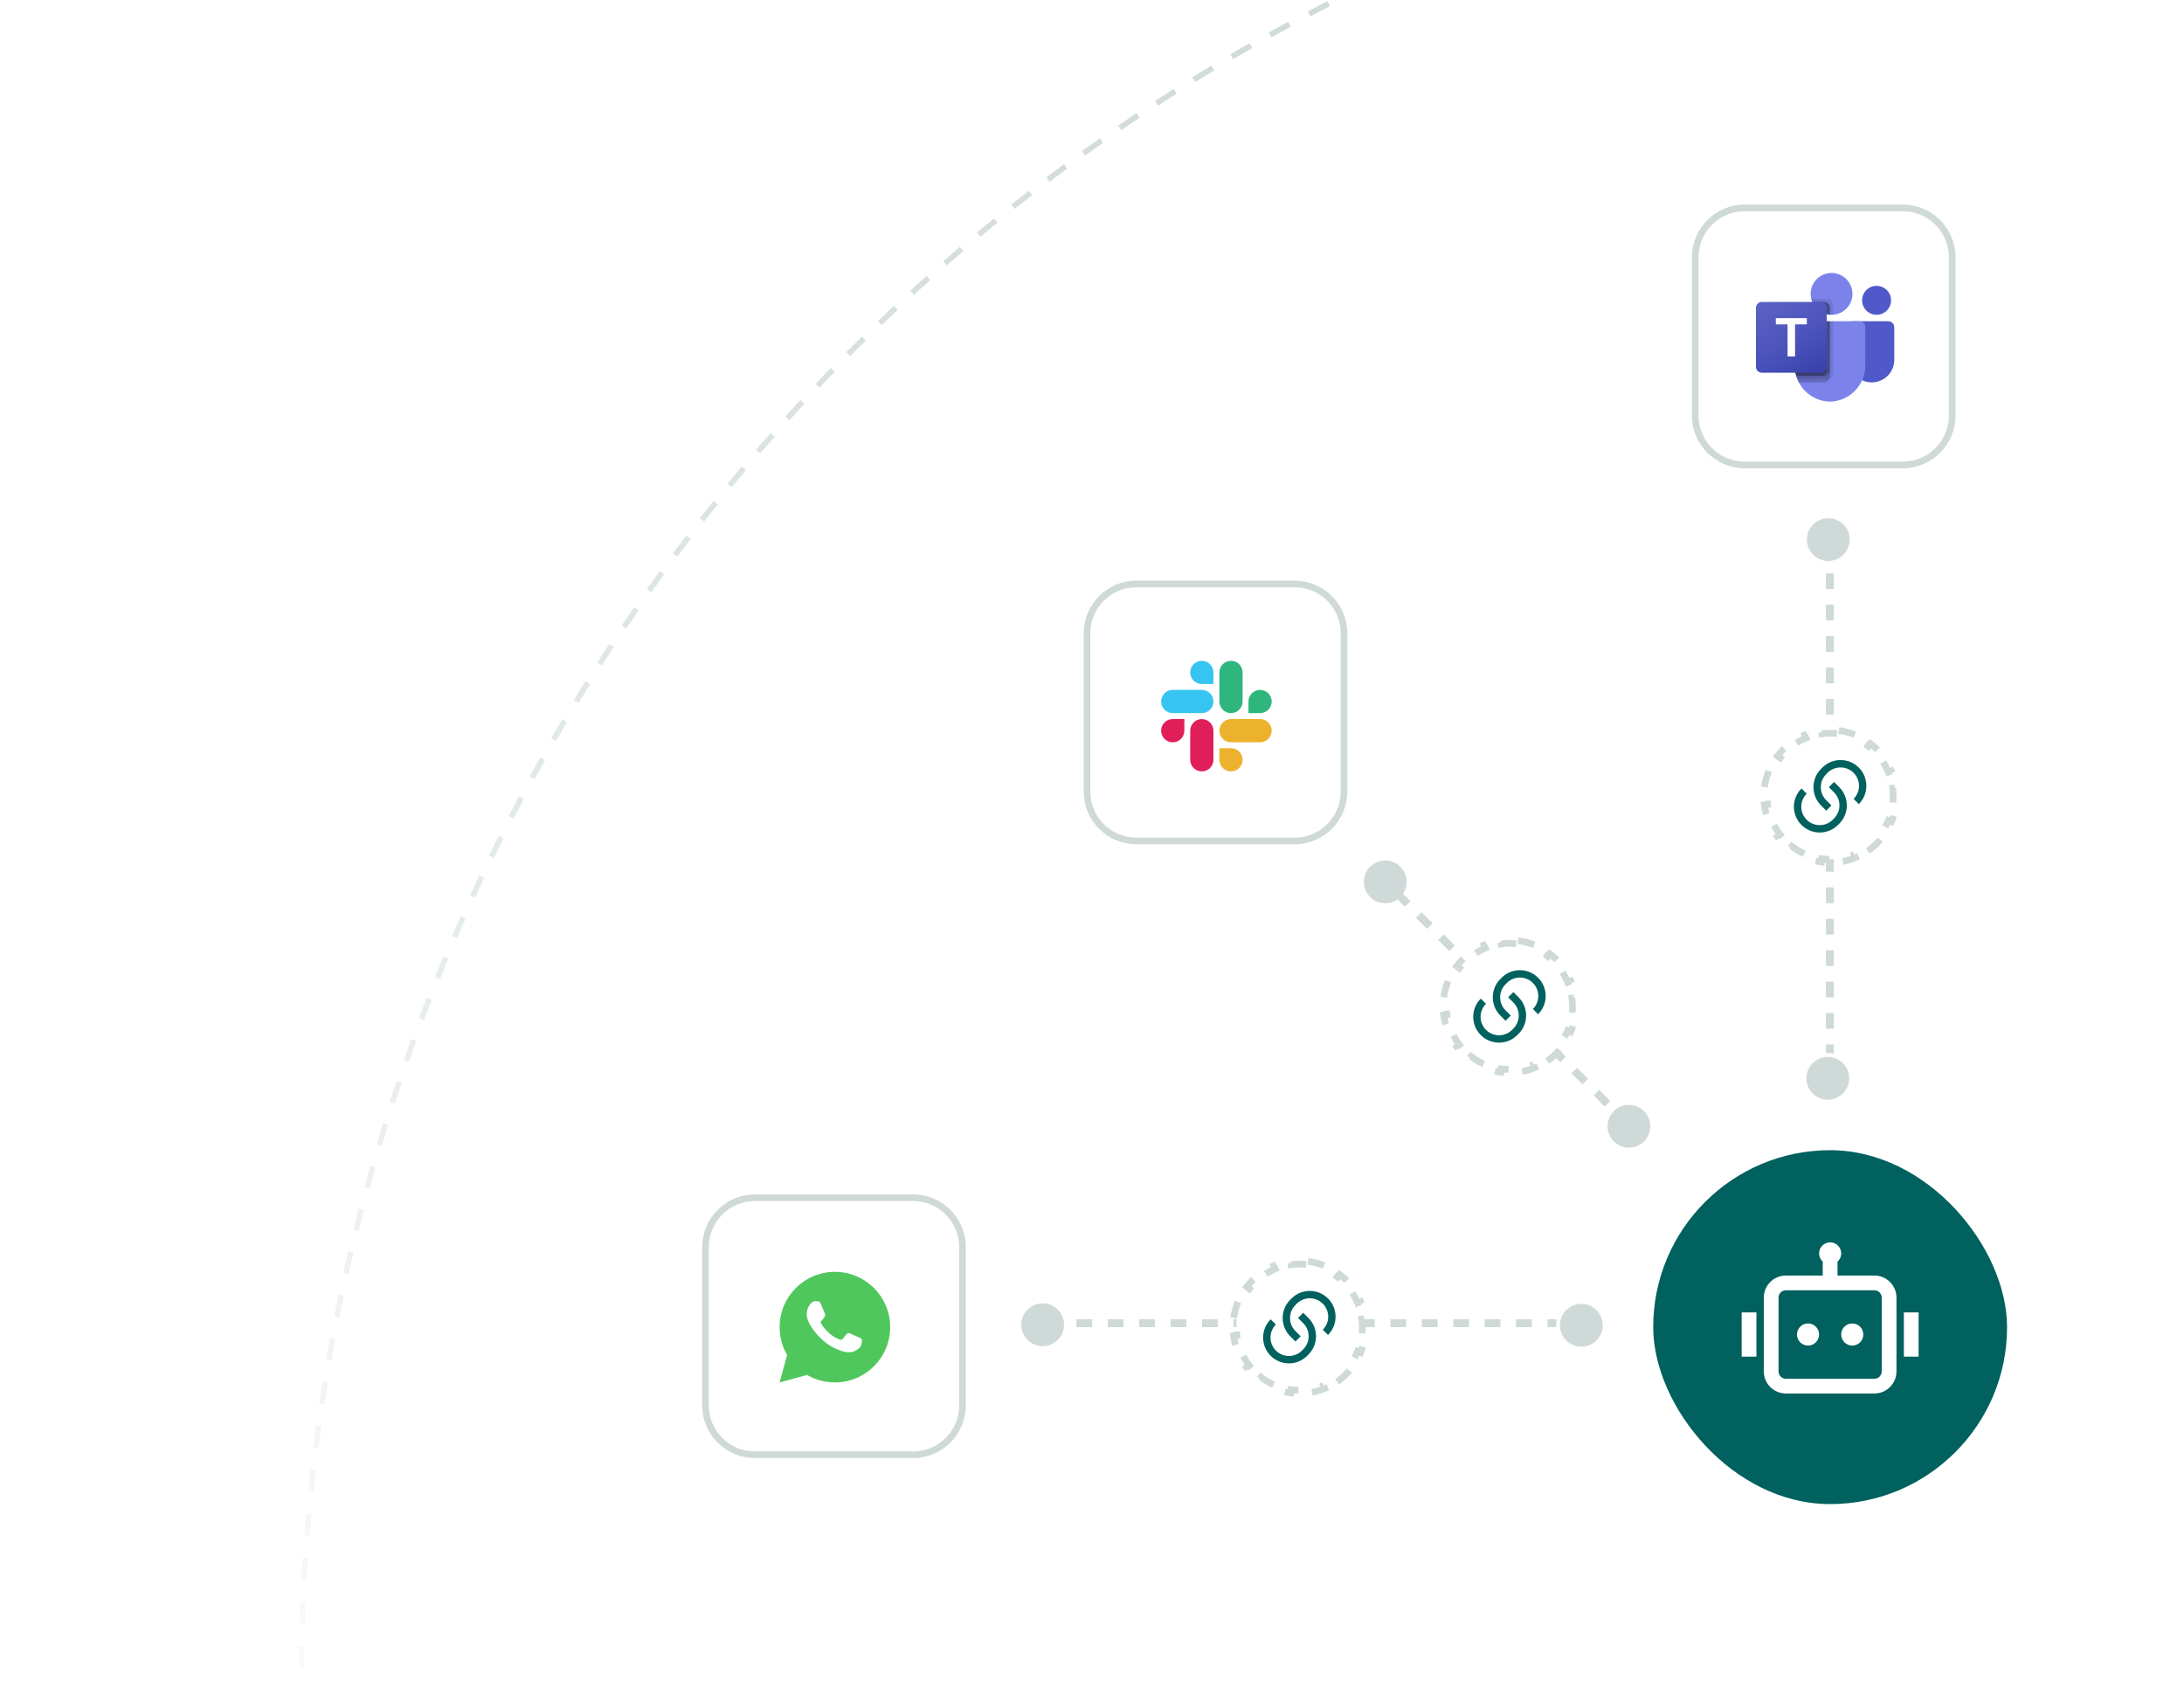 <svg width="395" height="304" viewBox="0 0 395 304" fill="none" xmlns="http://www.w3.org/2000/svg">
<rect x="0" y="0" width="395" height="304" fill="#333333" stroke="none"/>
<g clip-path="url(#clip0_357_1054)">
<rect width="395" height="304" fill="white"/>
<rect x="299" y="208" width="64" height="64" rx="32" fill="#00615E"/>
<path d="M333 226.667C333 227.259 332.743 227.791 332.333 228.157V230.667H339C341.209 230.667 343 232.458 343 234.667V248C343 250.209 341.209 252 339 252H323C320.791 252 319 250.209 319 248V234.667C319 232.458 320.791 230.667 323 230.667H329.667V228.157C329.257 227.791 329 227.259 329 226.667C329 225.562 329.895 224.667 331 224.667C332.105 224.667 333 225.562 333 226.667ZM323 233.333C322.264 233.333 321.667 233.93 321.667 234.667V248C321.667 248.736 322.264 249.333 323 249.333H339C339.736 249.333 340.333 248.736 340.333 248V234.667C340.333 233.93 339.736 233.333 339 233.333H332.333H329.667H323ZM317.667 237.333H315V245.333H317.667V237.333ZM344.333 237.333H347V245.333H344.333V237.333ZM327 243.333C328.105 243.333 329 242.438 329 241.333C329 240.229 328.105 239.333 327 239.333C325.895 239.333 325 240.229 325 241.333C325 242.438 325.895 243.333 327 243.333ZM335 243.333C336.105 243.333 337 242.438 337 241.333C337 240.229 336.105 239.333 335 239.333C333.895 239.333 333 240.229 333 241.333C333 242.438 333.895 243.333 335 243.333Z" fill="white"/>
<circle cx="250.536" cy="159.471" r="4.221" transform="rotate(-45 250.536 159.471)" fill="#CED9D8" stroke="white" stroke-width="0.71"/>
<line x1="252.582" y1="161.456" x2="295.008" y2="203.882" stroke="#CED9D8" stroke-width="1.42" stroke-dasharray="2.84 2.84"/>
<circle cx="294.613" cy="203.677" r="4.221" transform="rotate(-45 294.613 203.677)" fill="#CED9D8" stroke="white" stroke-width="0.71"/>
<circle cx="188.576" cy="239.576" r="4.221" transform="rotate(-90 188.576 239.576)" fill="#CED9D8" stroke="white" stroke-width="0.71"/>
<line x1="189" y1="239.29" x2="286" y2="239.29" stroke="#CED9D8" stroke-width="1.42" stroke-dasharray="2.84 2.84"/>
<circle cx="286.002" cy="239.667" r="4.221" transform="rotate(-90 286.002 239.667)" fill="#CED9D8" stroke="white" stroke-width="0.71"/>
<circle cx="330.667" cy="97.576" r="4.221" fill="#CED9D8" stroke="white" stroke-width="0.71"/>
<line x1="330.953" y1="98" x2="330.953" y2="195" stroke="#CED9D8" stroke-width="1.42" stroke-dasharray="2.84 2.84"/>
<circle cx="330.576" cy="195.002" r="4.221" fill="#CED9D8" stroke="white" stroke-width="0.71"/>
<path d="M236.566 228.102C237.625 228.24 238.639 228.517 239.592 228.912L239.363 229.465C240.29 229.849 241.155 230.352 241.939 230.955L242.304 230.481C243.135 231.12 243.879 231.864 244.518 232.695L244.045 233.061C244.648 233.845 245.151 234.71 245.535 235.637L246.087 235.407C246.482 236.36 246.759 237.374 246.897 238.433L246.304 238.511C246.367 238.998 246.4 239.495 246.4 240C246.4 240.505 246.367 241.002 246.304 241.489L246.897 241.566C246.759 242.625 246.482 243.639 246.087 244.592L245.535 244.363C245.151 245.29 244.648 246.155 244.045 246.939L244.518 247.304C243.879 248.135 243.135 248.879 242.304 249.518L241.939 249.045C241.155 249.648 240.29 250.151 239.363 250.535L239.592 251.087C238.639 251.482 237.625 251.759 236.566 251.897L236.489 251.304C236.002 251.367 235.505 251.4 235 251.4C234.495 251.4 233.998 251.367 233.511 251.304L233.433 251.897C232.374 251.759 231.36 251.482 230.407 251.087L230.637 250.535C229.71 250.151 228.845 249.648 228.061 249.045L227.695 249.518C226.864 248.879 226.12 248.135 225.481 247.304L225.955 246.939C225.352 246.155 224.849 245.29 224.465 244.363L223.912 244.592C223.517 243.639 223.24 242.625 223.102 241.566L223.696 241.489C223.633 241.002 223.6 240.505 223.6 240C223.6 239.495 223.633 238.998 223.696 238.511L223.102 238.433C223.24 237.374 223.517 236.36 223.912 235.407L224.465 235.637C224.849 234.71 225.352 233.845 225.955 233.061L225.481 232.695C226.12 231.864 226.864 231.12 227.695 230.481L228.061 230.955C228.845 230.352 229.71 229.849 230.637 229.465L230.407 228.912C231.36 228.517 232.374 228.24 233.433 228.102L233.511 228.696C233.998 228.633 234.495 228.6 235 228.6C235.505 228.6 236.002 228.633 236.489 228.696L236.566 228.102Z" fill="white"/>
<path d="M236.566 228.102C237.625 228.24 238.639 228.517 239.592 228.912L239.363 229.465C240.29 229.849 241.155 230.352 241.939 230.955L242.304 230.481C243.135 231.12 243.879 231.864 244.518 232.695L244.045 233.061C244.648 233.845 245.151 234.71 245.535 235.637L246.087 235.407C246.482 236.36 246.759 237.374 246.897 238.433L246.304 238.511C246.367 238.998 246.4 239.495 246.4 240C246.4 240.505 246.367 241.002 246.304 241.489L246.897 241.566C246.759 242.625 246.482 243.639 246.087 244.592L245.535 244.363C245.151 245.29 244.648 246.155 244.045 246.939L244.518 247.304C243.879 248.135 243.135 248.879 242.304 249.518L241.939 249.045C241.155 249.648 240.29 250.151 239.363 250.535L239.592 251.087C238.639 251.482 237.625 251.759 236.566 251.897L236.489 251.304C236.002 251.367 235.505 251.4 235 251.4C234.495 251.4 233.998 251.367 233.511 251.304L233.433 251.897C232.374 251.759 231.36 251.482 230.407 251.087L230.637 250.535C229.71 250.151 228.845 249.648 228.061 249.045L227.695 249.518C226.864 248.879 226.12 248.135 225.481 247.304L225.955 246.939C225.352 246.155 224.849 245.29 224.465 244.363L223.912 244.592C223.517 243.639 223.24 242.625 223.102 241.566L223.696 241.489C223.633 241.002 223.6 240.505 223.6 240C223.6 239.495 223.633 238.998 223.696 238.511L223.102 238.433C223.24 237.374 223.517 236.36 223.912 235.407L224.465 235.637C224.849 234.71 225.352 233.845 225.955 233.061L225.481 232.695C226.12 231.864 226.864 231.12 227.695 230.481L228.061 230.955C228.845 230.352 229.71 229.849 230.637 229.465L230.407 228.912C231.36 228.517 232.374 228.24 233.433 228.102L233.511 228.696C233.998 228.633 234.495 228.6 235 228.6C235.505 228.6 236.002 228.633 236.489 228.696L236.566 228.102Z" stroke="#CED9D8" stroke-width="1.2" stroke-dasharray="3 3"/>
<path d="M235.707 237.407L236.65 238.35C238.472 240.173 238.472 243.127 236.65 244.95L236.414 245.185C234.592 247.008 231.637 247.008 229.815 245.185C227.992 243.363 227.992 240.408 229.815 238.586L230.757 239.529C229.456 240.83 229.456 242.941 230.757 244.243C232.059 245.544 234.17 245.544 235.471 244.243L235.707 244.007C237.009 242.705 237.009 240.595 235.707 239.293L234.764 238.35L235.707 237.407ZM240.185 241.414L239.243 240.471C240.544 239.17 240.544 237.059 239.243 235.757C237.941 234.456 235.83 234.456 234.529 235.757L234.293 235.993C232.991 237.295 232.991 239.405 234.293 240.707L235.236 241.65L234.293 242.593L233.35 241.65C231.528 239.828 231.528 236.873 233.35 235.05L233.586 234.815C235.408 232.992 238.363 232.992 240.185 234.815C242.008 236.637 242.008 239.592 240.185 241.414Z" fill="#00615E"/>
<path d="M274.566 170.102C275.625 170.24 276.639 170.517 277.592 170.912L277.363 171.465C278.29 171.849 279.155 172.352 279.939 172.955L280.304 172.481C281.135 173.12 281.879 173.864 282.518 174.695L282.045 175.061C282.648 175.845 283.151 176.71 283.535 177.637L284.087 177.407C284.482 178.36 284.759 179.374 284.897 180.433L284.304 180.511C284.367 180.998 284.4 181.495 284.4 182C284.4 182.505 284.367 183.002 284.304 183.489L284.897 183.566C284.759 184.625 284.482 185.639 284.087 186.592L283.535 186.363C283.151 187.29 282.648 188.155 282.045 188.939L282.518 189.304C281.879 190.135 281.135 190.879 280.304 191.518L279.939 191.045C279.155 191.648 278.29 192.151 277.363 192.535L277.592 193.087C276.639 193.482 275.625 193.759 274.566 193.897L274.489 193.304C274.002 193.367 273.505 193.4 273 193.4C272.495 193.4 271.998 193.367 271.511 193.304L271.433 193.897C270.374 193.759 269.36 193.482 268.407 193.087L268.637 192.535C267.71 192.151 266.845 191.648 266.061 191.045L265.695 191.518C264.864 190.879 264.12 190.135 263.481 189.304L263.955 188.939C263.352 188.155 262.849 187.29 262.465 186.363L261.912 186.592C261.517 185.639 261.24 184.625 261.102 183.566L261.696 183.489C261.633 183.002 261.6 182.505 261.6 182C261.6 181.495 261.633 180.998 261.696 180.511L261.102 180.433C261.24 179.374 261.517 178.36 261.912 177.407L262.465 177.637C262.849 176.71 263.352 175.845 263.955 175.061L263.481 174.695C264.12 173.864 264.864 173.12 265.695 172.481L266.061 172.955C266.845 172.352 267.71 171.849 268.637 171.465L268.407 170.912C269.36 170.517 270.374 170.24 271.433 170.102L271.511 170.696C271.998 170.633 272.495 170.6 273 170.6C273.505 170.6 274.002 170.633 274.489 170.696L274.566 170.102Z" fill="white"/>
<path d="M274.566 170.102C275.625 170.24 276.639 170.517 277.592 170.912L277.363 171.465C278.29 171.849 279.155 172.352 279.939 172.955L280.304 172.481C281.135 173.12 281.879 173.864 282.518 174.695L282.045 175.061C282.648 175.845 283.151 176.71 283.535 177.637L284.087 177.407C284.482 178.36 284.759 179.374 284.897 180.433L284.304 180.511C284.367 180.998 284.4 181.495 284.4 182C284.4 182.505 284.367 183.002 284.304 183.489L284.897 183.566C284.759 184.625 284.482 185.639 284.087 186.592L283.535 186.363C283.151 187.29 282.648 188.155 282.045 188.939L282.518 189.304C281.879 190.135 281.135 190.879 280.304 191.518L279.939 191.045C279.155 191.648 278.29 192.151 277.363 192.535L277.592 193.087C276.639 193.482 275.625 193.759 274.566 193.897L274.489 193.304C274.002 193.367 273.505 193.4 273 193.4C272.495 193.4 271.998 193.367 271.511 193.304L271.433 193.897C270.374 193.759 269.36 193.482 268.407 193.087L268.637 192.535C267.71 192.151 266.845 191.648 266.061 191.045L265.695 191.518C264.864 190.879 264.12 190.135 263.481 189.304L263.955 188.939C263.352 188.155 262.849 187.29 262.465 186.363L261.912 186.592C261.517 185.639 261.24 184.625 261.102 183.566L261.696 183.489C261.633 183.002 261.6 182.505 261.6 182C261.6 181.495 261.633 180.998 261.696 180.511L261.102 180.433C261.24 179.374 261.517 178.36 261.912 177.407L262.465 177.637C262.849 176.71 263.352 175.845 263.955 175.061L263.481 174.695C264.12 173.864 264.864 173.12 265.695 172.481L266.061 172.955C266.845 172.352 267.71 171.849 268.637 171.465L268.407 170.912C269.36 170.517 270.374 170.24 271.433 170.102L271.511 170.696C271.998 170.633 272.495 170.6 273 170.6C273.505 170.6 274.002 170.633 274.489 170.696L274.566 170.102Z" stroke="#CED9D8" stroke-width="1.2" stroke-dasharray="3 3"/>
<path d="M273.707 179.407L274.65 180.35C276.472 182.173 276.472 185.127 274.65 186.95L274.414 187.185C272.592 189.008 269.637 189.008 267.815 187.185C265.992 185.363 265.992 182.408 267.815 180.586L268.757 181.529C267.456 182.83 267.456 184.941 268.757 186.243C270.059 187.544 272.17 187.544 273.471 186.243L273.707 186.007C275.009 184.705 275.009 182.595 273.707 181.293L272.764 180.35L273.707 179.407ZM278.185 183.414L277.243 182.471C278.544 181.17 278.544 179.059 277.243 177.757C275.941 176.456 273.83 176.456 272.529 177.757L272.293 177.993C270.991 179.295 270.991 181.405 272.293 182.707L273.236 183.65L272.293 184.593L271.35 183.65C269.528 181.828 269.528 178.873 271.35 177.05L271.586 176.815C273.408 174.992 276.363 174.992 278.185 176.815C280.008 178.637 280.008 181.592 278.185 183.414Z" fill="#00615E"/>
<path d="M332.566 132.102C333.625 132.24 334.639 132.517 335.592 132.912L335.363 133.465C336.29 133.849 337.155 134.352 337.939 134.955L338.304 134.481C339.135 135.12 339.879 135.864 340.518 136.695L340.045 137.061C340.648 137.845 341.151 138.71 341.535 139.637L342.087 139.407C342.482 140.36 342.759 141.374 342.897 142.433L342.304 142.511C342.367 142.998 342.4 143.495 342.4 144C342.4 144.505 342.367 145.002 342.304 145.489L342.897 145.566C342.759 146.625 342.482 147.639 342.087 148.592L341.535 148.363C341.151 149.29 340.648 150.155 340.045 150.939L340.518 151.304C339.879 152.135 339.135 152.879 338.304 153.518L337.939 153.045C337.155 153.648 336.29 154.151 335.363 154.535L335.592 155.087C334.639 155.482 333.625 155.759 332.566 155.897L332.489 155.304C332.002 155.367 331.505 155.4 331 155.4C330.495 155.4 329.998 155.367 329.511 155.304L329.433 155.897C328.374 155.759 327.36 155.482 326.407 155.087L326.637 154.535C325.71 154.151 324.845 153.648 324.061 153.045L323.695 153.518C322.864 152.879 322.12 152.135 321.481 151.304L321.955 150.939C321.352 150.155 320.849 149.29 320.465 148.363L319.912 148.592C319.517 147.639 319.24 146.625 319.102 145.566L319.696 145.489C319.633 145.002 319.6 144.505 319.6 144C319.6 143.495 319.633 142.998 319.696 142.511L319.102 142.433C319.24 141.374 319.517 140.36 319.912 139.407L320.465 139.637C320.849 138.71 321.352 137.845 321.955 137.061L321.481 136.695C322.12 135.864 322.864 135.12 323.695 134.481L324.061 134.955C324.845 134.352 325.71 133.849 326.637 133.465L326.407 132.912C327.36 132.517 328.374 132.24 329.433 132.102L329.511 132.696C329.998 132.633 330.495 132.6 331 132.6C331.505 132.6 332.002 132.633 332.489 132.696L332.566 132.102Z" fill="white"/>
<path d="M332.566 132.102C333.625 132.24 334.639 132.517 335.592 132.912L335.363 133.465C336.29 133.849 337.155 134.352 337.939 134.955L338.304 134.481C339.135 135.12 339.879 135.864 340.518 136.695L340.045 137.061C340.648 137.845 341.151 138.71 341.535 139.637L342.087 139.407C342.482 140.36 342.759 141.374 342.897 142.433L342.304 142.511C342.367 142.998 342.4 143.495 342.4 144C342.4 144.505 342.367 145.002 342.304 145.489L342.897 145.566C342.759 146.625 342.482 147.639 342.087 148.592L341.535 148.363C341.151 149.29 340.648 150.155 340.045 150.939L340.518 151.304C339.879 152.135 339.135 152.879 338.304 153.518L337.939 153.045C337.155 153.648 336.29 154.151 335.363 154.535L335.592 155.087C334.639 155.482 333.625 155.759 332.566 155.897L332.489 155.304C332.002 155.367 331.505 155.4 331 155.4C330.495 155.4 329.998 155.367 329.511 155.304L329.433 155.897C328.374 155.759 327.36 155.482 326.407 155.087L326.637 154.535C325.71 154.151 324.845 153.648 324.061 153.045L323.695 153.518C322.864 152.879 322.12 152.135 321.481 151.304L321.955 150.939C321.352 150.155 320.849 149.29 320.465 148.363L319.912 148.592C319.517 147.639 319.24 146.625 319.102 145.566L319.696 145.489C319.633 145.002 319.6 144.505 319.6 144C319.6 143.495 319.633 142.998 319.696 142.511L319.102 142.433C319.24 141.374 319.517 140.36 319.912 139.407L320.465 139.637C320.849 138.71 321.352 137.845 321.955 137.061L321.481 136.695C322.12 135.864 322.864 135.12 323.695 134.481L324.061 134.955C324.845 134.352 325.71 133.849 326.637 133.465L326.407 132.912C327.36 132.517 328.374 132.24 329.433 132.102L329.511 132.696C329.998 132.633 330.495 132.6 331 132.6C331.505 132.6 332.002 132.633 332.489 132.696L332.566 132.102Z" stroke="#CED9D8" stroke-width="1.2" stroke-dasharray="3 3"/>
<path d="M331.707 141.407L332.65 142.35C334.472 144.173 334.472 147.127 332.65 148.95L332.414 149.185C330.592 151.008 327.637 151.008 325.815 149.185C323.992 147.363 323.992 144.408 325.815 142.586L326.757 143.529C325.456 144.83 325.456 146.941 326.757 148.243C328.059 149.544 330.17 149.544 331.471 148.243L331.707 148.007C333.009 146.705 333.009 144.595 331.707 143.293L330.764 142.35L331.707 141.407ZM336.185 145.414L335.243 144.471C336.544 143.17 336.544 141.059 335.243 139.757C333.941 138.456 331.83 138.456 330.529 139.757L330.293 139.993C328.991 141.295 328.991 143.405 330.293 144.707L331.236 145.65L330.293 146.593L329.35 145.65C327.528 143.828 327.528 140.873 329.35 139.05L329.586 138.815C331.408 136.992 334.363 136.992 336.185 138.815C338.008 140.637 338.008 143.592 336.185 145.414Z" fill="#00615E"/>
<path d="M136.535 216.596H165.14C170.076 216.596 174.078 220.598 174.078 225.535V254.14C174.078 259.076 170.076 263.078 165.14 263.078H136.535C131.598 263.078 127.596 259.076 127.596 254.14V225.535C127.596 220.598 131.598 216.596 136.535 216.596Z" fill="white"/>
<path d="M136.535 216.596H165.14C170.076 216.596 174.078 220.598 174.078 225.535V254.14C174.078 259.076 170.076 263.078 165.14 263.078H136.535C131.598 263.078 127.596 259.076 127.596 254.14V225.535C127.596 220.598 131.598 216.596 136.535 216.596Z" stroke="#CED9D8" stroke-width="1.192"/>
<path d="M151.001 230C156.524 230 161.001 234.477 161.001 240C161.001 245.523 156.524 250 151.001 250C149.167 250 147.449 249.506 145.971 248.645L141.005 250L142.357 245.031C141.495 243.554 141.001 241.835 141.001 240C141.001 234.477 145.478 230 151.001 230ZM147.392 235.308C147.263 235.317 147.136 235.349 147.021 235.408C146.934 235.452 146.853 235.517 146.727 235.636C146.608 235.749 146.539 235.847 146.466 235.942C146.096 236.423 145.897 237.014 145.901 237.621C145.903 238.112 146.03 238.588 146.232 239.034C146.64 239.936 147.313 240.891 148.202 241.776C148.415 241.988 148.625 242.203 148.85 242.402C149.954 243.374 151.269 244.074 152.691 244.448C152.691 244.448 153.251 244.534 153.259 244.535C153.444 244.545 153.63 244.531 153.815 244.522C154.107 244.507 154.391 244.428 154.648 244.291C154.814 244.203 154.892 244.159 155.031 244.071C155.031 244.071 155.074 244.043 155.156 243.981C155.291 243.881 155.374 243.81 155.487 243.693C155.569 243.607 155.641 243.506 155.696 243.391C155.774 243.228 155.852 242.917 155.884 242.658C155.908 242.46 155.9 242.352 155.898 242.285C155.894 242.178 155.805 242.067 155.707 242.02L155.126 241.759C155.126 241.759 154.256 241.38 153.724 241.138C153.669 241.112 153.608 241.101 153.548 241.097C153.414 241.089 153.265 241.124 153.17 241.224C153.165 241.222 153.098 241.279 152.375 242.156C152.335 242.203 152.241 242.307 152.08 242.297C152.055 242.295 152.031 242.292 152.007 242.286C151.942 242.269 151.878 242.246 151.816 242.219C151.692 242.167 151.649 242.147 151.564 242.111C150.987 241.858 150.457 241.521 149.989 241.108C149.863 240.997 149.746 240.878 149.626 240.762C149.206 240.354 148.862 239.921 148.606 239.494C148.592 239.47 148.57 239.437 148.547 239.399C148.505 239.331 148.459 239.25 148.445 239.194C148.407 239.047 148.506 238.929 148.506 238.929C148.506 238.929 148.749 238.663 148.862 238.518C148.971 238.379 149.065 238.243 149.125 238.146C149.243 237.956 149.28 237.761 149.218 237.61C148.938 236.926 148.648 236.245 148.35 235.569C148.291 235.435 148.116 235.338 147.957 235.32C147.903 235.314 147.849 235.308 147.795 235.304C147.661 235.297 147.526 235.299 147.392 235.308Z" fill="#50C75C"/>
<path d="M205.535 105.596H234.14C239.076 105.596 243.078 109.598 243.078 114.535V143.14C243.078 148.076 239.076 152.078 234.14 152.078H205.535C200.598 152.078 196.596 148.076 196.596 143.14V114.535C196.596 109.598 200.598 105.596 205.535 105.596Z" fill="white"/>
<path d="M205.535 105.596H234.14C239.076 105.596 243.078 109.598 243.078 114.535V143.14C243.078 148.076 239.076 152.078 234.14 152.078H205.535C200.598 152.078 196.596 148.076 196.596 143.14V114.535C196.596 109.598 200.598 105.596 205.535 105.596Z" stroke="#CED9D8" stroke-width="1.192"/>
<path d="M214.202 132.138C214.202 133.295 213.257 134.239 212.101 134.239C210.945 134.239 210 133.295 210 132.138C210 130.982 210.945 130.037 212.101 130.037H214.202V132.138Z" fill="#E01E5A"/>
<path d="M215.26 132.138C215.26 130.982 216.205 130.037 217.361 130.037C218.518 130.037 219.462 130.982 219.462 132.138V137.399C219.462 138.555 218.518 139.5 217.361 139.5C216.205 139.5 215.26 138.555 215.26 137.399V132.138Z" fill="#E01E5A"/>
<path d="M217.361 123.702C216.205 123.702 215.26 122.757 215.26 121.601C215.26 120.445 216.205 119.5 217.361 119.5C218.518 119.5 219.462 120.445 219.462 121.601V123.702H217.361Z" fill="#36C5F0"/>
<path d="M217.362 124.76C218.518 124.76 219.463 125.705 219.463 126.861C219.463 128.018 218.518 128.962 217.362 128.962H212.101C210.945 128.962 210 128.018 210 126.861C210 125.705 210.945 124.76 212.101 124.76H217.362Z" fill="#36C5F0"/>
<path d="M225.798 126.861C225.798 125.705 226.742 124.76 227.899 124.76C229.055 124.76 230 125.705 230 126.861C230 128.018 229.055 128.962 227.899 128.962H225.798V126.861Z" fill="#2EB67D"/>
<path d="M224.739 126.862C224.739 128.018 223.795 128.963 222.638 128.963C221.482 128.963 220.537 128.018 220.537 126.862V121.601C220.537 120.445 221.482 119.5 222.638 119.5C223.795 119.5 224.739 120.445 224.739 121.601V126.862Z" fill="#2EB67D"/>
<path d="M222.638 135.298C223.795 135.298 224.739 136.242 224.739 137.399C224.739 138.555 223.795 139.5 222.638 139.5C221.482 139.5 220.537 138.555 220.537 137.399V135.298H222.638Z" fill="#ECB22E"/>
<path d="M222.638 134.239C221.482 134.239 220.537 133.295 220.537 132.138C220.537 130.982 221.482 130.037 222.638 130.037H227.899C229.055 130.037 230 130.982 230 132.138C230 133.295 229.055 134.239 227.899 134.239H222.638Z" fill="#ECB22E"/>
<path d="M315.535 37.596H344.14C349.076 37.596 353.078 41.598 353.078 46.535V75.14C353.078 80.076 349.076 84.078 344.14 84.078H315.535C310.598 84.078 306.596 80.076 306.596 75.14V46.535C306.596 41.598 310.598 37.596 315.535 37.596Z" fill="white"/>
<path d="M315.535 37.596H344.14C349.076 37.596 353.078 41.598 353.078 46.535V75.14C353.078 80.076 349.076 84.078 344.14 84.078H315.535C310.598 84.078 306.596 80.076 306.596 75.14V46.535C306.596 41.598 310.598 37.596 315.535 37.596Z" stroke="#CED9D8" stroke-width="1.192"/>
<path d="M335.032 58.091H341.495C342.105 58.091 342.6 58.586 342.6 59.196V65.082C342.6 67.326 340.781 69.145 338.537 69.145H338.518C336.274 69.145 334.455 67.327 334.455 65.083V58.668C334.455 58.349 334.713 58.091 335.032 58.091Z" fill="#5059C9"/>
<path d="M339.4 56.927C340.846 56.927 342.018 55.755 342.018 54.309C342.018 52.863 340.846 51.691 339.4 51.691C337.954 51.691 336.782 52.863 336.782 54.309C336.782 55.755 337.954 56.927 339.4 56.927Z" fill="#5059C9"/>
<path d="M331.255 56.927C333.343 56.927 335.037 55.234 335.037 53.145C335.037 51.056 333.343 49.363 331.255 49.363C329.166 49.363 327.473 51.056 327.473 53.145C327.473 55.234 329.166 56.927 331.255 56.927Z" fill="#7B83EB"/>
<path d="M336.297 58.091H325.63C325.027 58.105 324.55 58.606 324.564 59.209V65.923C324.48 69.543 327.344 72.547 330.964 72.636C334.584 72.547 337.448 69.543 337.364 65.923V59.209C337.378 58.606 336.901 58.105 336.297 58.091Z" fill="#7B83EB"/>
<path opacity="0.1" d="M331.546 58.091V67.499C331.543 67.93 331.281 68.318 330.882 68.482C330.755 68.536 330.619 68.563 330.481 68.563H325.076C325 68.371 324.93 68.179 324.872 67.981C324.668 67.314 324.565 66.62 324.564 65.922V59.208C324.55 58.605 325.026 58.105 325.629 58.091H331.546Z" fill="black"/>
<path opacity="0.2" d="M330.964 58.091V68.08C330.964 68.218 330.936 68.355 330.882 68.482C330.718 68.881 330.33 69.142 329.899 69.145H325.349C325.25 68.953 325.157 68.761 325.076 68.563C324.994 68.365 324.93 68.179 324.872 67.981C324.668 67.314 324.565 66.62 324.564 65.922V59.208C324.55 58.605 325.026 58.105 325.629 58.091H330.964Z" fill="black"/>
<path opacity="0.2" d="M330.964 58.091V66.917C330.959 67.503 330.485 67.977 329.899 67.981H324.872C324.668 67.314 324.565 66.62 324.564 65.922V59.208C324.55 58.605 325.026 58.105 325.629 58.091H330.964Z" fill="black"/>
<path opacity="0.2" d="M330.382 58.091V66.917C330.378 67.503 329.903 67.977 329.317 67.981H324.872C324.668 67.314 324.565 66.62 324.564 65.922V59.208C324.55 58.605 325.026 58.105 325.629 58.091H330.382Z" fill="black"/>
<path opacity="0.1" d="M331.546 55.082V56.915C331.447 56.921 331.354 56.927 331.255 56.927C331.156 56.927 331.063 56.921 330.964 56.915C330.767 56.902 330.573 56.871 330.382 56.822C329.204 56.543 328.23 55.717 327.764 54.599C327.684 54.412 327.621 54.217 327.578 54.018H330.481C331.068 54.02 331.543 54.495 331.546 55.082Z" fill="black"/>
<path opacity="0.2" d="M330.964 55.665V56.916C330.767 56.903 330.573 56.872 330.382 56.823C329.204 56.544 328.23 55.718 327.764 54.6H329.899C330.486 54.603 330.961 55.078 330.964 55.665Z" fill="black"/>
<path opacity="0.2" d="M330.964 55.665V56.916C330.767 56.903 330.573 56.872 330.382 56.823C329.204 56.544 328.23 55.718 327.764 54.6H329.899C330.486 54.603 330.961 55.078 330.964 55.665Z" fill="black"/>
<path opacity="0.2" d="M330.382 55.665V56.823C329.204 56.544 328.23 55.718 327.764 54.6H329.317C329.904 54.603 330.38 55.078 330.382 55.665Z" fill="black"/>
<path d="M318.648 54.6H329.316C329.905 54.6 330.382 55.078 330.382 55.667V66.334C330.382 66.923 329.905 67.4 329.316 67.4H318.648C318.059 67.4 317.582 66.923 317.582 66.334V55.667C317.582 55.078 318.06 54.6 318.648 54.6Z" fill="url(#paint0_linear_357_1054)"/>
<path d="M326.789 58.66H324.656V64.466H323.298V58.66H321.175V57.533H326.789V58.66Z" fill="white"/>
<circle cx="395" cy="304" r="340.5" stroke="url(#paint1_linear_357_1054)" stroke-dasharray="4 4"/>
</g>
<defs>
<linearGradient id="paint0_linear_357_1054" x1="319.806" y1="53.767" x2="328.158" y2="68.234" gradientUnits="userSpaceOnUse">
<stop stop-color="#5A62C3"/>
<stop offset="0.5" stop-color="#4D55BD"/>
<stop offset="1" stop-color="#3940AB"/>
</linearGradient>
<linearGradient id="paint1_linear_357_1054" x1="395" y1="-9" x2="395" y2="346.5" gradientUnits="userSpaceOnUse">
<stop stop-color="#CED9D8"/>
<stop offset="1" stop-color="#CED9D8" stop-opacity="0"/>
</linearGradient>
<clipPath id="clip0_357_1054">
<rect width="395" height="304" fill="white"/>
</clipPath>
</defs>
</svg>
